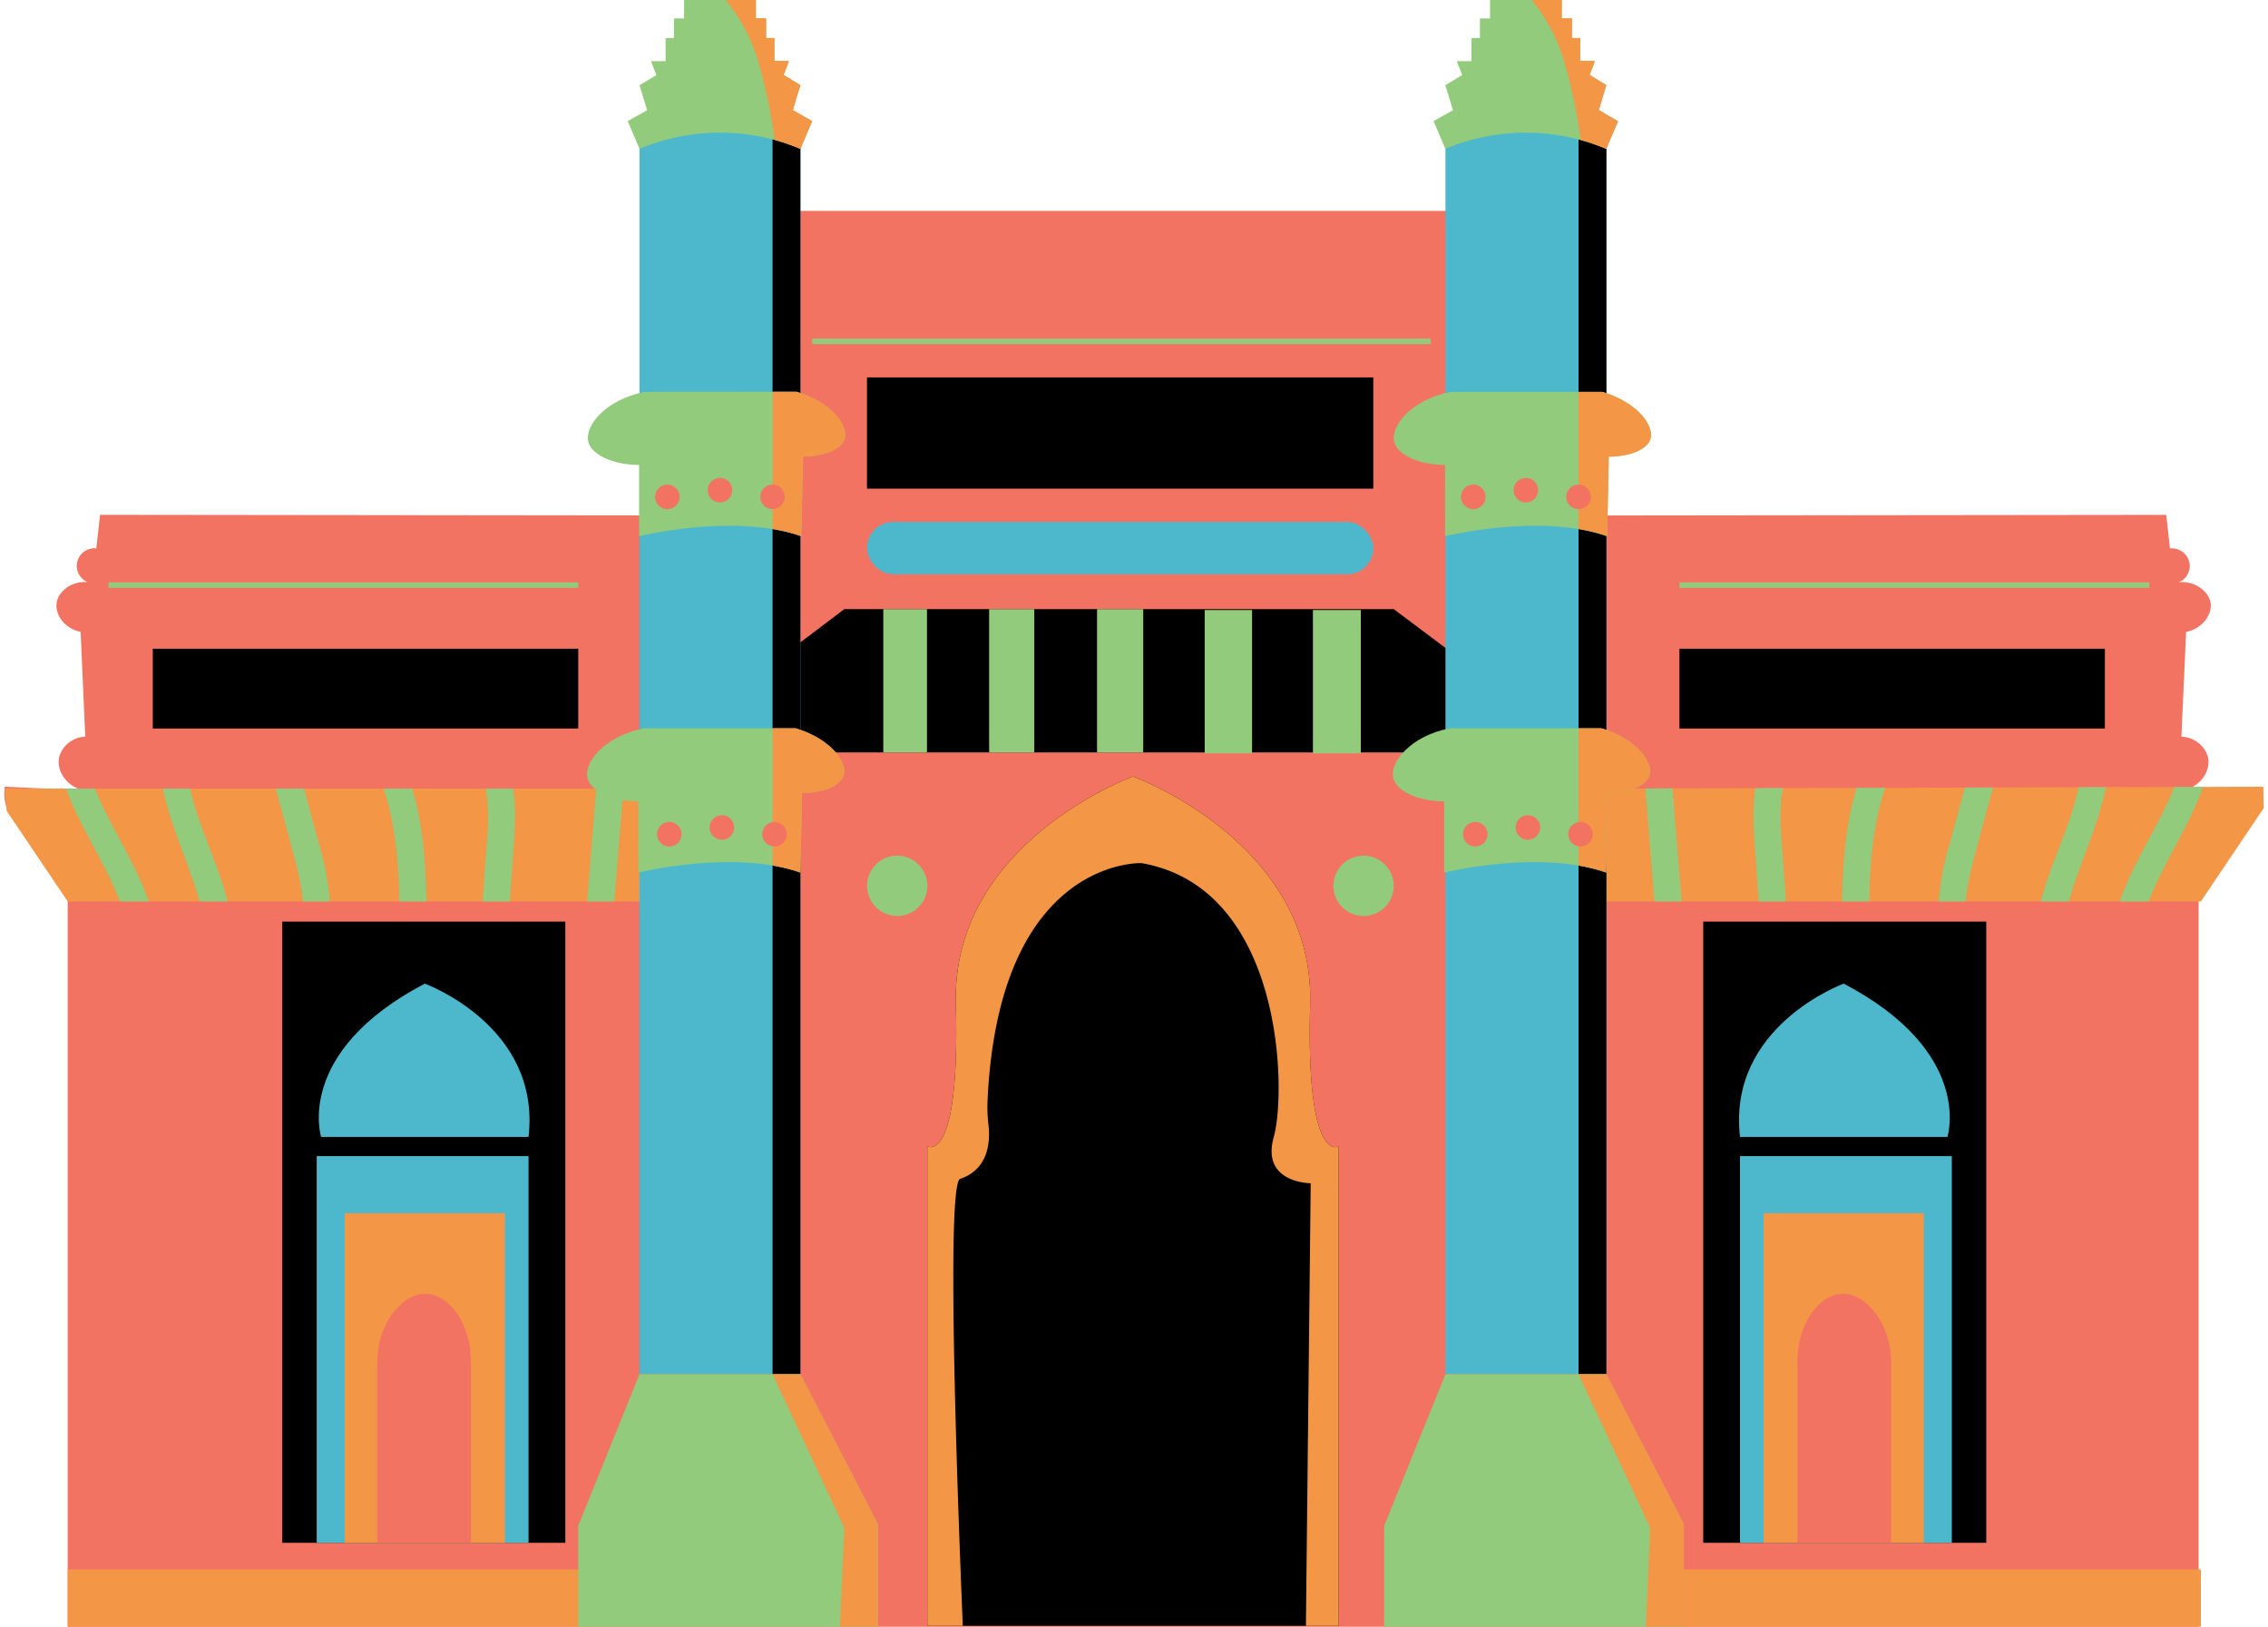 <?xml version="1.0" encoding="UTF-8" standalone="no"?><svg xmlns="http://www.w3.org/2000/svg" xmlns:xlink="http://www.w3.org/1999/xlink" data-name="Layer 1" fill="#000000" height="299.3" preserveAspectRatio="xMidYMid meet" version="1" viewBox="-0.8 0.0 417.4 299.3" width="417.4" zoomAndPan="magnify"><defs><clipPath id="a"><path d="M415.74 144.75L415.81 148.68 404.24 165.87 286.76 165.87 291.96 145.1 415.74 144.75z" fill="#f39646"/></clipPath><clipPath id="b"><path d="M0.08 145.1L0.42 149.19 11.66 165.87 116.89 165.87 118.89 145.1 0.08 145.1z" fill="#f39646"/></clipPath><clipPath id="c"><path d="M116.89 22.55H146.51V252.85H116.89z" fill="#4db8cc"/></clipPath><clipPath id="d"><path d="M131.7 299.32L105.61 299.32 105.61 280.76 116.89 252.85 146.51 252.85 160.76 280.42 160.76 299.32 131.7 299.32z" fill="#92cb7c"/></clipPath><clipPath id="e"><path d="M117.7,134c-7.3,1.44-11.1,6.33-10.38,9.19.6,2.39,4.57,4.25,9.36,4.26v13.1s17.45-4.34,29.83,0l.3-14.64c3.74,0,7.05-1.27,7.66-3.23.75-2.44-2.42-6.77-8.85-8.68Z" fill="#92cb7c"/></clipPath><clipPath id="f"><path d="M117.85,72.1c-7.3,1.45-11.1,6.33-10.38,9.19.6,2.4,4.57,4.25,9.36,4.26V98.66s17.45-4.34,29.83,0L147,84c3.74,0,7-1.27,7.66-3.24.75-2.44-2.42-6.77-8.86-8.68Z" fill="#92cb7c"/></clipPath><clipPath id="g"><path d="M145.1,20.26l1.41-4.6-3.11-1.87,1-2.56H141.7V7h-1.53V3.4H138.3V0H125.1V3.4h-1.87V7H121.7v4.25H119l1,2.56-3.11,1.87,1.41,4.6-3.58,2,2.17,5.1a38.4,38.4,0,0,1,29.62,0l2.17-5.1Z" fill="#92cb7c"/></clipPath><clipPath id="h"><path d="M265.22 22.55H294.84V252.85H265.22z" fill="#4db8cc"/></clipPath><clipPath id="i"><path d="M280.02 299.32L253.94 299.32 253.94 280.76 265.22 252.85 294.83 252.85 309.09 280.42 309.09 299.32 280.02 299.32z" fill="#92cb7c"/></clipPath><clipPath id="j"><path d="M266,134c-7.29,1.44-11.1,6.33-10.38,9.19.6,2.39,4.57,4.25,9.36,4.26v13.1s17.45-4.34,29.83,0l.3-14.64c3.75,0,7.05-1.27,7.66-3.23.76-2.44-2.41-6.77-8.85-8.68Z" fill="#92cb7c"/></clipPath><clipPath id="k"><path d="M266.17,72.1c-7.29,1.45-11.1,6.33-10.38,9.19.6,2.4,4.57,4.25,9.36,4.26V98.66s17.45-4.34,29.83,0l.3-14.64c3.75,0,7.05-1.27,7.66-3.24.76-2.44-2.41-6.77-8.85-8.68Z" fill="#92cb7c"/></clipPath><clipPath id="l"><path d="M293.43,20.26l1.4-4.6-3.1-1.87,1-2.56H290V7h-1.53V3.4h-1.87V0H273.43V3.4h-1.87V7H270v4.25H267.3l1,2.56-3.1,1.87,1.4,4.6-3.57,2,2.17,5.1a38.37,38.37,0,0,1,29.61,0L297,22.3Z" fill="#92cb7c"/></clipPath><clipPath id="m"><path d="M240.32,184.75c.83-29.78-32.61-41.88-32.61-41.88s-33.43,12.1-32.6,41.88-5.24,26.18-5.24,26.18v88.22h75.69V210.93S239.49,214.52,240.32,184.75Z" fill="#000000"/></clipPath></defs><g id="change1_1"><path d="M415.16,145l-14.32.44c3.4-.61,5.36-3.76,4.68-6.31a5.31,5.31,0,0,0-4.86-3.58l.87-19.28c3-.6,4.8-3.16,4.51-5.29s-2.86-4.15-5.84-3.85a3.26,3.26,0,0,0,2-3.14,3.31,3.31,0,0,0-3.64-3.08l-.69-6.18-132.45.15V38.8H144.93V94.86L17.62,94.72l-.69,6.18a3.24,3.24,0,0,0-1.58,6.22c-2.93-.3-5.44,1.67-5.73,3.85s1.49,4.69,4.42,5.29l.85,19.28a5.21,5.21,0,0,0-4.76,3.58c-.67,2.55,1.25,5.7,4.59,6.31L.08,144.75s-.85,5.12,2.9,6.36,8.68,14.45,8.68,14.45V299.32H403.83V165.56H404s5-13.2,8.84-14.45S415.16,145,415.16,145Z" fill="#f37362"/></g><g id="change2_6"><path d="M415.74 144.75L415.81 148.68 404.24 165.87 286.76 165.87 291.96 145.1 415.74 144.75z" fill="#f39646"/></g><g clip-path="url(#a)" fill="#92cb7c" id="change3_19"><path d="M399.62,144.1c-3.31,8.8-9.42,16.38-11.39,25.72-.67,3.14,4.15,4.48,4.82,1.33,2-9.28,8.09-16.94,11.39-25.73a2.51,2.51,0,0,0-1.74-3.07,2.56,2.56,0,0,0-3.08,1.75Z" fill="inherit"/><path d="M382.19,142.35c-1.15,8.55-5.75,16.2-7.65,24.56-.71,3.13,4.11,4.47,4.82,1.33,2-8.84,6.61-16.83,7.83-25.89.18-1.34-1.28-2.5-2.5-2.5a2.56,2.56,0,0,0-2.5,2.5Z" fill="inherit"/><path d="M361.66,141.77l-3.51,13a52.87,52.87,0,0,0-2.29,13c-.06,3.22,4.94,3.22,5,0,.06-4.15,1.16-8.15,2.24-12.14q1.68-6.25,3.38-12.5c.84-3.11-4-4.44-4.82-1.33Z" fill="inherit"/><path d="M341.91,142c-3.45,8.95-3.66,18.69-3.8,28.16-.05,3.22,4.95,3.22,5,0,.13-9.07.32-18.26,3.62-26.83a2.52,2.52,0,0,0-1.74-3.08,2.58,2.58,0,0,0-3.08,1.75Z" fill="inherit"/><path d="M322.87,142c-1.52,5.57-.84,11.45-.47,17.13.4,6,.87,12,1.34,17.94a2.57,2.57,0,0,0,2.5,2.5,2.51,2.51,0,0,0,2.5-2.5c-.45-5.81-.91-11.63-1.3-17.45-.36-5.34-1.18-11,.26-16.3.85-3.1-4-4.43-4.83-1.32Z" fill="inherit"/><path d="M302,145l2.27,28.24a2.57,2.57,0,0,0,2.5,2.5,2.52,2.52,0,0,0,2.5-2.5L307,145a2.56,2.56,0,0,0-2.5-2.5A2.52,2.52,0,0,0,302,145Z" fill="inherit"/></g><g id="change2_7"><path d="M305.51 288.76H404.23V299.31H305.51z" fill="#f39646" transform="rotate(-180 354.875 294.04)"/></g><g id="change4_2"><path d="M136.93,125.26c2-1.28,17.65-13.18,17.65-13.18H255.7l15,11.24v11.46l-12.44,3.66H148.68l-12.43-9.51Z" fill="#000000"/></g><g id="change4_3"><path d="M308.28 119.36H386.58V134.04H308.28z" fill="#000000" transform="rotate(-180 347.43 126.7)"/></g><g id="change3_1"><path d="M308.28 107.16H394.75V108.16H308.28z" fill="#92cb7c"/></g><g id="change4_4"><path d="M312.66 169.57H364.75V283.87H312.66z" fill="#000000" transform="rotate(-180 338.705 226.72)"/></g><g id="change5_1"><path d="M319.43 212.72H358.41V283.87H319.43z" fill="#4db8cc" transform="rotate(-180 338.92 248.295)"/></g><g id="change5_2"><path d="M319.43,209.19H357.6s5-15.58-19.09-28.21C338.51,181,317.07,188.76,319.43,209.19Z" fill="#4db8cc"/></g><g id="change2_8"><path d="M323.77 223.23H353.26V283.87H323.77z" fill="#f39646" transform="rotate(-180 338.515 253.55)"/></g><g id="change1_2"><path d="M330,283.87V250.8c-.1-7.38,4.09-12.64,8.29-12.76s9,5.36,8.94,12.76v33.07Z" fill="#f37362"/></g><g id="change2_9"><path d="M0.08 145.1L0.42 149.19 11.66 165.87 116.89 165.87 118.89 145.1 0.08 145.1z" fill="#f39646"/></g><g clip-path="url(#b)" fill="#92cb7c" id="change3_20"><path d="M11.45,145.42c3.31,8.79,9.44,16.45,11.4,25.73.66,3.15,5.48,1.82,4.82-1.33-2-9.34-8.08-16.92-11.4-25.72a2.56,2.56,0,0,0-3.07-1.75,2.51,2.51,0,0,0-1.75,3.07Z" fill="inherit"/><path d="M28.71,142.35c1.21,9.06,5.82,17.05,7.82,25.89.71,3.14,5.54,1.81,4.82-1.33-1.89-8.36-6.5-16-7.64-24.56a2.58,2.58,0,0,0-2.5-2.5c-1.21,0-2.68,1.15-2.5,2.5Z" fill="inherit"/><path d="M49.42,143.1q1.68,6.26,3.38,12.5c1.08,4,2.17,8,2.24,12.14.05,3.22,5.05,3.23,5,0a53.34,53.34,0,0,0-2.29-13l-3.51-13c-.84-3.1-5.67-1.78-4.82,1.33Z" fill="inherit"/><path d="M69.16,143.3c3.31,8.57,3.49,17.76,3.62,26.83,0,3.21,5,3.22,5,0-.14-9.47-.35-19.21-3.8-28.16a2.57,2.57,0,0,0-3.07-1.75,2.52,2.52,0,0,0-1.75,3.08Z" fill="inherit"/><path d="M88.2,143.34c1.44,5.25.62,11,.26,16.3-.39,5.82-.85,11.64-1.31,17.45a2.52,2.52,0,0,0,2.5,2.5,2.55,2.55,0,0,0,2.5-2.5c.47-6,.94-12,1.34-17.94.38-5.68,1.06-11.56-.47-17.13-.85-3.1-5.67-1.79-4.82,1.32Z" fill="inherit"/><path d="M108.94,145l-2.28,28.24a2.5,2.5,0,0,0,5,0L113.94,145a2.52,2.52,0,0,0-2.5-2.5,2.55,2.55,0,0,0-2.5,2.5Z" fill="inherit"/></g><g id="change2_10"><path d="M11.66 288.76H110.38V299.31H11.66z" fill="#f39646"/></g><g id="change4_5"><path d="M27.32 119.36H105.62V134.04H27.32z" fill="#000000"/></g><g id="change3_2"><path d="M19.15 107.16H105.62V108.16H19.15z" fill="#92cb7c"/></g><g id="change4_6"><path d="M51.15 169.57H103.24V283.87H51.15z" fill="#000000"/></g><g id="change5_3"><path d="M57.49 212.72H96.47V283.87H57.49z" fill="#4db8cc"/></g><g id="change5_4"><path d="M96.47,209.19H58.3s-5-15.58,19.08-28.21C77.38,181,98.83,188.76,96.47,209.19Z" fill="#4db8cc"/></g><g id="change2_11"><path d="M62.64 223.23H92.13V283.87H62.64z" fill="#f39646"/></g><g id="change1_3"><path d="M85.87,283.87V250.8c.1-7.38-4.1-12.64-8.3-12.76s-9,5.36-8.93,12.76v33.07Z" fill="#f37362"/></g><g id="change5_5"><path d="M116.89 22.55H146.51V252.85H116.89z" fill="#4db8cc"/></g><g clip-path="url(#c)" id="change4_9"><path d="M141.38 15.66H146.51V264.34H141.38z" fill="#000000"/></g><g id="change3_3"><path d="M131.7 299.32L105.61 299.32 105.61 280.76 116.89 252.85 146.51 252.85 160.76 280.42 160.76 299.32 131.7 299.32z" fill="#92cb7c"/></g><g clip-path="url(#d)" id="change2_3"><path d="M141.38 252.85L154.58 281.1 153.62 303.23 171.32 302.89 165.36 260.85 146.51 252.85 141.38 252.85" fill="#f39646"/></g><g id="change3_4"><path d="M117.7,134c-7.3,1.44-11.1,6.33-10.38,9.19.6,2.39,4.57,4.25,9.36,4.26v13.1s17.45-4.34,29.83,0l.3-14.64c3.74,0,7.05-1.27,7.66-3.23.75-2.44-2.42-6.77-8.85-8.68Z" fill="#92cb7c"/></g><g clip-path="url(#e)" id="change2_14"><path d="M141.38 122.98H165.36V173.19H141.38z" fill="#f39646"/></g><g id="change3_5"><path d="M117.85,72.1c-7.3,1.45-11.1,6.33-10.38,9.19.6,2.4,4.57,4.25,9.36,4.26V98.66s17.45-4.34,29.83,0L147,84c3.74,0,7-1.27,7.66-3.24.75-2.44-2.42-6.77-8.86-8.68Z" fill="#92cb7c"/></g><g clip-path="url(#f)" id="change2_15"><path d="M141.38 97.34L141.38 69.19 162.81 74.81 154.58 106.81 141.38 97.34" fill="#f39646"/></g><g id="change3_6"><path d="M145.1,20.26l1.41-4.6-3.11-1.87,1-2.56H141.7V7h-1.53V3.4H138.3V0H125.1V3.4h-1.87V7H121.7v4.25H119l1,2.56-3.11,1.87,1.41,4.6-3.58,2,2.17,5.1a38.4,38.4,0,0,1,29.62,0l2.17-5.1Z" fill="#92cb7c"/></g><g clip-path="url(#g)" fill="#f39646" id="change2_5"><path d="M134.89.59c5.52,7.73,9.65,16.73,9.27,26.41-.12,3.22,4.88,3.22,5,0,.41-10.5-4-20.53-9.95-28.94a2.57,2.57,0,0,0-3.42-.89,2.51,2.51,0,0,0-.9,3.42Z" fill="inherit"/><path d="M146.92,27.11c-1.27-10.54-3.28-21.92-10.32-30.28a2.54,2.54,0,0,0-3.54,0,2.56,2.56,0,0,0,0,3.54,32.57,32.57,0,0,1,6,12.1,92.17,92.17,0,0,1,2.86,14.64,2.57,2.57,0,0,0,2.5,2.5,2.51,2.51,0,0,0,2.5-2.5Z" fill="inherit"/></g><g id="change1_4"><circle cx="122.38" cy="153.49" fill="#f37362" r="2.26"/></g><g id="change1_5"><circle cx="132.06" cy="152.25" fill="#f37362" r="2.26"/></g><g id="change1_6"><circle cx="141.74" cy="153.49" fill="#f37362" r="2.26"/></g><g id="change1_7"><circle cx="122.02" cy="91.42" fill="#f37362" r="2.26"/></g><g id="change1_8"><circle cx="131.7" cy="90.19" fill="#f37362" r="2.26"/></g><g id="change1_9"><circle cx="141.38" cy="91.42" fill="#f37362" r="2.26"/></g><g id="change5_6"><path d="M265.22 22.55H294.84V252.85H265.22z" fill="#4db8cc"/></g><g clip-path="url(#h)" id="change4_1"><path d="M289.71 15.66H294.84V264.34H289.71z" fill="#000000"/></g><g id="change3_7"><path d="M280.02 299.32L253.94 299.32 253.94 280.76 265.22 252.85 294.83 252.85 309.09 280.42 309.09 299.32 280.02 299.32z" fill="#92cb7c"/></g><g clip-path="url(#i)" id="change2_4"><path d="M289.7 252.85L302.9 281.1 301.94 303.23 319.64 302.89 313.68 260.85 294.83 252.85 289.7 252.85" fill="#f39646"/></g><g id="change3_8"><path d="M266,134c-7.29,1.44-11.1,6.33-10.38,9.19.6,2.39,4.57,4.25,9.36,4.26v13.1s17.45-4.34,29.83,0l.3-14.64c3.75,0,7.05-1.27,7.66-3.23.76-2.44-2.41-6.77-8.85-8.68Z" fill="#92cb7c"/></g><g clip-path="url(#j)" id="change2_13"><path d="M289.71 122.98H313.69V173.19H289.71z" fill="#f39646"/></g><g id="change3_9"><path d="M266.17,72.1c-7.29,1.45-11.1,6.33-10.38,9.19.6,2.4,4.57,4.25,9.36,4.26V98.66s17.45-4.34,29.83,0l.3-14.64c3.75,0,7.05-1.27,7.66-3.24.76-2.44-2.41-6.77-8.85-8.68Z" fill="#92cb7c"/></g><g clip-path="url(#k)" id="change2_1"><path d="M289.7 97.34L289.7 69.19 311.13 74.81 302.9 106.81 289.7 97.34" fill="#f39646"/></g><g id="change3_10"><path d="M293.43,20.26l1.4-4.6-3.1-1.87,1-2.56H290V7h-1.53V3.4h-1.87V0H273.43V3.4h-1.87V7H270v4.25H267.3l1,2.56-3.1,1.87,1.4,4.6-3.57,2,2.17,5.1a38.37,38.37,0,0,1,29.61,0L297,22.3Z" fill="#92cb7c"/></g><g clip-path="url(#l)" fill="#f39646" id="change2_2"><path d="M283.21.59c5.52,7.73,9.65,16.73,9.28,26.41-.13,3.22,4.87,3.22,5,0,.4-10.5-4-20.53-10-28.94a2.57,2.57,0,0,0-3.42-.89,2.53,2.53,0,0,0-.9,3.42Z" fill="inherit"/><path d="M295.25,27.11C294,16.57,292,5.19,284.92-3.17a2.52,2.52,0,0,0-3.53,0,2.55,2.55,0,0,0,0,3.54,32.4,32.4,0,0,1,6,12.1,92.19,92.19,0,0,1,2.87,14.64,2.57,2.57,0,0,0,2.5,2.5,2.52,2.52,0,0,0,2.5-2.5Z" fill="inherit"/></g><g id="change1_10"><circle cx="270.71" cy="153.49" fill="#f37362" r="2.26"/></g><g id="change1_11"><circle cx="280.39" cy="152.25" fill="#f37362" r="2.26"/></g><g id="change1_12"><circle cx="290.07" cy="153.49" fill="#f37362" r="2.26"/></g><g id="change1_13"><circle cx="270.34" cy="91.42" fill="#f37362" r="2.26"/></g><g id="change1_14"><circle cx="280.02" cy="90.19" fill="#f37362" r="2.26"/></g><g id="change1_15"><circle cx="289.71" cy="91.42" fill="#f37362" r="2.26"/></g><g id="change3_11"><path d="M148.68 62.31H262.51V63.31H148.68z" fill="#92cb7c"/></g><g id="change4_7"><path d="M158.76 69.44H251.94V89.91H158.76z" fill="#000000"/></g><g id="change5_7"><rect fill="#4db8cc" height="9.62" rx="4.81" width="93.18" x="158.76" y="96.04"/></g><g id="change4_8"><path d="M240.32,184.75c.83-29.78-32.61-41.88-32.61-41.88s-33.43,12.1-32.6,41.88-5.24,26.18-5.24,26.18v88.22h75.69V210.93S239.49,214.52,240.32,184.75Z" fill="#000000"/></g><g clip-path="url(#m)" id="change2_12"><path d="M240.42,217.71s-9.19,0-6.8-8.51,1.74-45.86-24.35-50.39c0,0-26.14-1.09-28.31,43.42a28,28,0,0,0,.15,4.67c.32,2.65.29,8.17-5.2,10-3.27,1.06.85,90.73.85,90.73s-12.59,2.55-12.59,1.7-3.41-166.42-3.41-166.42l71.15-12L258.81,221l-4.87,94.41L239.4,312" fill="#f39646"/></g><g id="change3_12"><circle cx="164.32" cy="162.99" fill="#92cb7c" r="5.55"/></g><g id="change3_13"><circle cx="250.15" cy="162.99" fill="#92cb7c" r="5.55"/></g><g id="change3_14"><path d="M161.76 112.08H169.8V138.44H161.76z" fill="#92cb7c"/></g><g id="change3_15"><path d="M181.24 112.08H189.55V138.44H181.24z" fill="#92cb7c"/></g><g id="change3_16"><path d="M201.1 112.08H209.6V138.44H201.1z" fill="#92cb7c"/></g><g id="change3_17"><path d="M220.91 112.24H229.63V138.6H220.91z" fill="#92cb7c"/></g><g id="change3_18"><path d="M240.83 112.24H249.64V138.6H240.83z" fill="#92cb7c"/></g></svg>